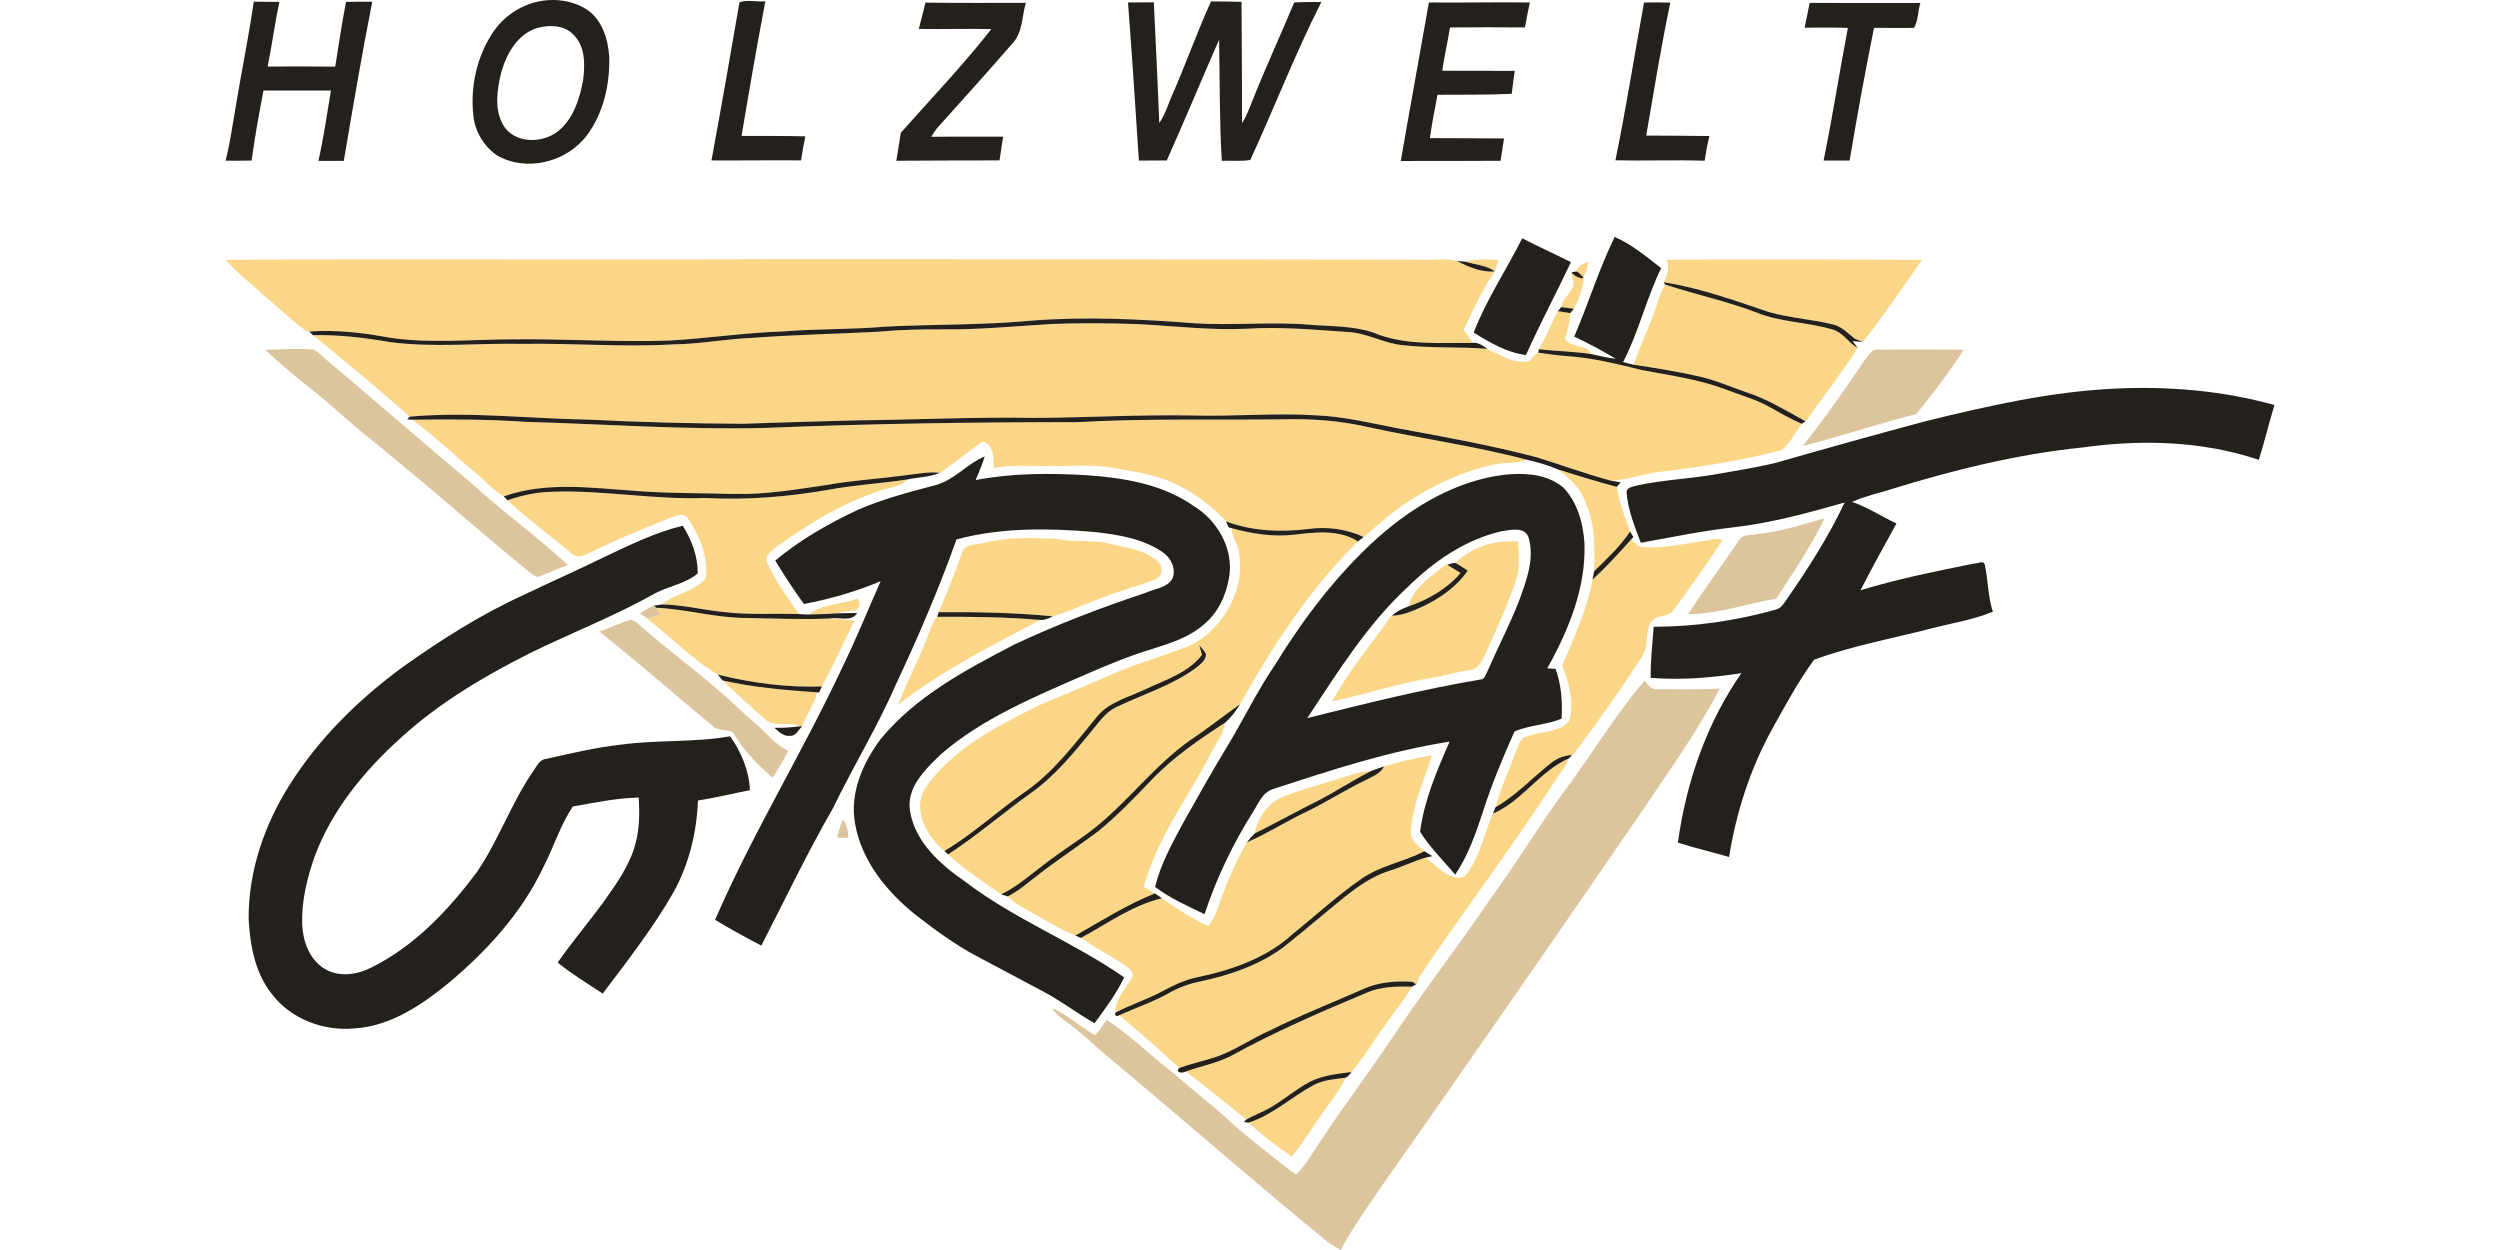<?xml version="1.0"?>
<svg xmlns="http://www.w3.org/2000/svg" viewBox="-77.69 0 861.14 430.57"><defs><style>.cls-2{fill:#fbd687}.cls-3{fill:#24201c}</style></defs><path class="cls-2" d="M.04 89.51c61.13-.47 122.26.09 183.4-.24 76.97.02 153.94.03 230.92.19 3.24.15 6.64-.56 9.79.45 4.05 2.05 8.4 4 13.07 3.57-4.33 6.28-7.44 13.32-10.79 20.15 1.13 1.44 2.19 2.93 3.18 4.49-11.45-.12-23.49.98-34.29-3.58-7.05-2.38-14.57-2.07-21.89-2.69-13.3-1.13-26.65.36-39.97-.52-18.64-1.43-37.38-2.36-56.05-.87-16.62 1.56-33.34 1.21-50 2.04-11.65 1.04-23.36.7-35.01 1.64-13.33.41-26.52 2.45-39.82 3.18-17.72.59-35.43-.65-53.15-.44-14.26-.02-28.6 1.55-42.78-.55-9.15-1.7-18.53-2.82-27.84-2.14l-.69.08c-5.14-3.65-9.61-8.12-14.47-12.1-4.5-4.26-9.56-7.95-13.61-12.66m426.97.63c3.76-.94 7.64-.86 11.48-.55-.44 1.29-.87 2.59-1.27 3.89-2.97-2.14-6.8-2.32-10.21-3.34m69.4-.67c29.32-.22 58.64-.1 87.96.04-6.73 9.46-13.13 19.18-20.37 28.28-.69-.27-2.09-.82-2.79-1.09-2.19-1.74-4.2-3.93-6.93-4.79-7.51-1.98-15.37-2.29-22.82-4.48-11.84-4-23.71-8.29-36.09-10.2 1.33-2.38 2.03-5.11 1.04-7.76m-30.97 3.39c1.05-1.49 2.44-2.37 4.15-2.65-.46 1.75-1.04 3.45-1.75 5.11l-.1.18c-.41-.39-1.24-1.17-1.66-1.56l-.61-.43z"/><path class="cls-2" d="M463.81 94.1c.99.99 2.16 1.59 3.51 1.81l.42-.41.15-.13c-.23 3.9-1.62 7.59-3.46 11-1.45-.22-2.91-.43-4.34-.57.36-3.51 4.71-5.32 4.18-9-.22-.76-.66-2.27-.87-3.03zm32.04 3.91c10.37 3.41 21.12 5.7 31.36 9.58 8.35 3.44 17.56 3.34 26.15 5.85 3.72.95 5.65 4.61 8.84 6.46-5.56 8.71-11.98 16.81-17.89 25.27l-.09-.05c-6.64-3.64-13.14-7.69-20.4-10.01-5.46-1.9-10.79-4.24-16.45-5.49-7.4-1.67-14.9-2.86-22.39-4 2.56-7.2 5.9-14.1 8.28-21.36.69-2.15 1.38-4.33 2.59-6.25m-43.51 22.3c2.63-4.17 4.16-8.88 6.57-13.15 1.41.23 2.86.51 4.31.67-.22 3.05-.89 6.05-1.88 8.94 2.18 3.17 7.28 1.67 9.17 5.21-6.02-.93-12.13-1.01-18.17-1.67"/><path class="cls-2" d="M284.66 111.59c9.73-.36 19.47-.29 29.21.04 12.5.6 24.99 2.18 37.53 1.62 11.68-.77 23.38.29 35.03 1.11 6.65.25 12.51 3.93 19.09 4.54 9.66 1.09 19.41.5 29.1 1.26 4.61 2.14 9.16 5.35 14.55 4.18.98-.96 1.71-2.33 3.05-2.84 3.2.4 6.38.93 9.61 1.15 8.93.55 17.64 2.77 26.3 4.88 9.59 1.82 19.38 3.11 28.55 6.61 5.04 1.95 10.32 3.36 15.07 6.01 3.67 2.04 7.3 4.18 11.18 5.82-2.1 3.13-3.99 6.59-6.87 9.05-13.65 3.64-27.68 5.75-41.69 7.49-5.78.59-11.29 2.8-17.1 3.07-8.71-2.31-17.17-5.46-25.78-8.11-15.5-4.06-31.27-6.91-47.02-9.81-9.64-1.82-19.22-4.25-29.07-4.61-14.02-.87-28.04.45-42.07.07-18.32-.35-36.61.74-54.92.82-20.7-.37-41.38.68-62.07.87-12.65.39-25.3.68-37.94 1.16-17.67-.09-35.33-.52-52.97-1.42-20.64-.32-41.34-2.86-61.97-1.04-10.93-9.56-22.03-18.97-33.34-28.06 8.87-.2 17.72.85 26.44 2.38 15.22 2 30.57.29 45.85.62 17.31-.28 34.62 1.18 51.93.17 9.07-.11 18.02-1.89 27.09-2.23 14.29-1.09 28.63-1.37 42.95-2.09 7.65-.7 15.34-.91 23.02-.85 12.45.13 24.85-1.12 37.26-1.86"/><path class="cls-2" d="M64.26 144.57c13.03-.15 26.08-.18 39.09.74 27.34.77 54.65 2.76 82.02 2.11 36-1.48 72.03-2.03 108.05-2 23.64-1.37 47.33-.64 71-.99 9.71-.25 19.43.47 28.92 2.63 18.19 4.01 36.7 6.48 54.72 11.26-3.53 1.67-7.53.82-11.24 1.67-11.59 2.62-22.48 7.83-32.19 14.65-4.45 3.13-8.36 6.94-12.62 10.32-5.96-2.77-12.65-3.65-19.14-2.73-9.47 1.13-19.25.77-28.24-2.64-4.53-5.03-10.02-9.12-16.02-12.21-6.82-3.64-14.59-4.75-22.09-6.09-7.29-1.47-14.74-.59-22.11-.81-6.62.2-13.31-.59-19.85.75.03-3.39.23-7.9-3.78-9.11-4.93 3.48-9.71 7.16-14.56 10.76h-.17c-4.28-.48-8.52.5-12.76.94-8.63 1.17-17.34 1.64-25.91 3.19-10.61 1.54-21.26 3.39-32.02 3.14-11.62-.34-23.26-.14-34.85-1.11-14.85-1.03-30.27-3.17-44.65 1.94-3.47-1.93-6.2-5.15-9.27-7.7-7.5-6.17-14.45-13.01-22.33-18.71m394.52 17.06c6.76 2.16 13.57 4.24 20.43 6.09.84 5.29 2.75 10.33 4.64 15.33-3.48 5.15-8.02 9.42-12.43 13.74.17-7.66.48-15.55-2.62-22.75-1.53-5.36-5.61-9.29-10.02-12.41"/><path class="cls-2" d="M207.71 168.71c8.97-1.69 18.1-2.15 27.11-3.55-2.17 2.71-5.96 2.59-8.97 3.73-13.18 4.25-25.14 11.54-36.28 19.64-1.7 1.25-4.13 3.18-2.87 5.57 2.82 6.27 6.95 11.83 10.87 17.43-8.71-.34-17.47.37-26.15-.74-7.09-.7-14.07-2.51-21.22-2.57 4.58-3.74 11.14-4.29 15.15-8.94 1.16-7.51-2.1-14.61-6.1-20.73-1.18-1.83-3.59-1.09-5.24-.5-9.17 3.74-18.41 7.32-27.28 11.76-2.35.96-5.34 3.04-7.6.79-7.23-6.23-15.12-11.67-22.02-18.28 4.91-1.69 10.03-2.79 15.23-2.92 17.73-.67 35.31 2.82 53.04 2.13 14.18.79 28.36-.4 42.33-2.82m138.84 13.22c7.01 1.97 14.37 3.1 21.65 2.24 7.32-.87 15.35-1.82 21.92 2.34-16.63 16.23-29.35 35.93-40.69 56.08-5.67 3.97-11.05 8.33-16.84 12.14-13.08 9.14-22.43 22.42-35.16 31.98-5.15 3.75-10.52 7.2-15.56 11.12-4.77 3.6-9.29 7.63-14.72 10.24-6.22-4.4-12.65-8.58-18.27-13.76 9.9-6.43 18.83-14.19 28.41-21.06 8.15-5.72 14.53-13.5 20.79-21.13 2.58-3.06 4.86-6.65 8.57-8.46 9.17-4.44 19.17-7.42 27.47-13.49 1.48-1.27 3.58-2.57 3.6-4.75-.42-1.27-1.54-2.14-2.32-3.17.31 1.09.63 2.19.97 3.28-4.71 6.19-12.45 8.55-19.2 11.75-5.68 2.74-12.32 4.28-16.66 9.16-7.82 9.49-15.27 19.68-25.58 26.66-9.24 6.48-17.58 14.22-27.3 20.02-6.02-4.79-10.98-13.92-6.88-21.34 9.74-14.13 25.59-21.97 40.56-29.34 8.18-3.5 16.44-6.8 24.57-10.4 8.84-3.87 18.22-6.32 27.12-10.01 11.4-6.25 18.82-20.08 15.8-33.04-.64-2.4-2.22-4.52-2.25-7.06m-84.73 4.92c7.98-1.92 16.25-1.55 24.38-1.23 6.31 1.39 12.88.04 19.12 1.83 5.5 1.37 11.71 1.96 15.93 6.16 1.77 1.52 1.61 5.03-.82 5.84-3.83 1.73-7.96 2.66-11.89 4.11-8.03 2.45-15.56 6.3-23.58 8.74-13.05-1.3-26.2-1.51-39.3-1.43 3.03-7.16 5.91-14.38 8.52-21.7 1.89-1.92 5.13-1.61 7.64-2.32m246.53-.37c2.42-.2 4.93-1.4 7.33-.47-5.51 8.36-11.33 16.49-17.19 24.6-2.04 1.84-5.56 1.23-7.39 3.48-2.3 3.6-.72 8.36-3.07 11.92-7.52 11.62-15.5 22.94-23.82 33.98l-.38.06c-2.87.16-5.58 1.28-7.75 3.16-6.2 4.98-11.69 10.87-18.64 14.86 1.8-6.68 4.73-12.97 7.15-19.43.89-1.92 1.35-4.68 3.89-5 4.69-1.98 11.33-1.06 14.5-5.61 1.56-6.26-.23-12.87-2.59-18.72 4.08-9.67 8.6-19.27 10.46-29.68 4.78-4.29 9.07-9.06 13.35-13.83 1.25.96 2.25 2.72 4.08 2.59 6.77.7 13.4-1.07 20.07-1.91m-84.71 7.41c5.5-5.43 13.83-8.17 21.54-7.3.35 4.6.81 9.37-.82 13.8-3 8.66-6.85 17-10.62 25.34-1.09 2.07-2.21 4.75-4.86 5.04-5.19.68-10.15 2.4-15.33 3.03-10.92 2.03-21.51 5.48-32.37 7.79 5.69-10.52 13.51-19.69 20.35-29.46l.24-.02c3.63-.14 7.04-1.56 10.3-3.05 6.12-2.87 11.94-6.85 15.81-12.5-1.4-.92-2.8-1.84-4.24-2.67"/><path class="cls-2" d="M407.44 208.89c1.6-6.62 8.14-10.41 13.02-14.57l.37.23c1.53.92 3.05 1.86 4.58 2.82-4.7 5.5-11.19 9.19-17.97 11.52m-206.35 2.76c4.61-3.89 11.26-3.37 16.71-5.46.82 1.31.82 3.13-.65 3.99-2.11.21-4.25.34-6.26 1.09-3.26.22-6.53.34-9.8.38m-52.83-2.31c10.47.47 20.65 3.53 31.16 3.53 9.59.14 19.17.62 28.76.18 2.82.1 5.63.43 8.44.73-3.61 7.62-7.29 15.21-11.19 22.69-12.08.36-24.11-1.17-35.82-4.09-9.02-5.29-16.26-13.01-24.46-19.41 1.68-.28 3.34-.76 4.93-1.41-.45-.55-1.36-1.67-1.82-2.22m93.4 10.33c1.08-2.41 1.63-5.24 3.47-7.2 11.82-.07 23.65.06 35.44 1.07-16.77 8.94-33.92 17.48-48.97 29.25 3.14-7.8 7.03-15.28 10.06-23.12m-70.47 14.7c10.7 2.43 21.61 3.37 32.53 4.1-.77 4.3-3.72 7.75-5.16 11.81l-.66-.12c-4.02-1.79-9.2.75-12.45-2.79-4.88-4.2-9.62-8.55-14.26-13m147.57 34.51c7.48-7.94 16.57-14.12 25.67-20.05-.44 1.93-1.08 3.84-2.13 5.53-3.04 5.02-5.45 10.4-8.58 15.37-6.74 11.42-13.88 22.83-17.43 35.74 1.29.74 2.58 1.47 3.87 2.26-9.66 3.82-18.42 9.44-27.44 14.52-5.8-2.35-11.08-5.73-16.54-8.75-2.41-1.36-4.86-2.73-6.79-4.73 3.55-1.69 6.51-4.31 9.59-6.7 6.97-5.46 14.38-10.34 21.48-15.63 6.56-5.35 12.48-11.44 18.3-17.56m80.32-4.9c5.4-1.59 10.88-2.99 16.46-3.74-2.61 8.67-6.83 17.05-7.25 26.23-.21 3.07 2.55 4.98 4.64 6.73-7.16 3.77-15.46 4.96-22.07 9.79-8.18 5.72-15.53 12.51-23.31 18.76-9.12 8.37-21.23 12.45-33.13 14.94-4.27.89-8.17 2.86-11.99 4.89-5.17 2.74-10.78 4.53-15.97 7.25-.01-4.6 3.35-8.06 5.62-11.73 1.2-1.73-.68-3.38-1.94-4.33-4.97-3.54-10.56-6.1-15.49-9.7 9.09-4.94 17.69-11.24 27.91-13.66 5.1 3.54 10.27 7.09 16 9.58 1.18-1.72 2.3-3.5 2.96-5.49 2.79-8.04 6.02-15.97 10.28-23.34 6.89-2.97 13.23-7.04 19.98-10.28 7.16-3.38 13.78-7.75 20.92-11.16 2.36-1.22 5.1-2.21 6.38-4.74"/><path class="cls-2" d="M436.54 280.27c10.16-4.34 16.1-14.66 26.18-19.03-1.31 3.3-3.73 5.97-5.57 8.97-14.76 22.68-31.16 44.24-46.22 66.72-.14.59-.41 1.79-.54 2.38l-.29-.22-1.2-.92c-5.83-.35-11.85.09-17.21 2.59-10.64 4.71-21.49 8.93-31.89 14.15-6.91 3.01-13.07 7.66-20.38 9.69-3.62 1.1-7.32 1.97-10.88 3.25-6.78-6.19-13.64-12.28-20.69-18.15 5.72-2.58 11.7-4.57 17.18-7.67 3.36-1.92 7.04-3.22 10.83-4 10.08-2.1 20.08-5.58 28.47-11.68 7.06-5.6 13.88-11.51 20.9-17.17 4.72-3.77 9.76-7.35 15.58-9.19 4.28-1.31 8.31-3.31 12.6-4.58 2.45 1.82 4.55 4.12 7.2 5.68 2.21 1.14 5.49 2.35 7.14-.33 4.43-6.08 5.84-13.69 8.79-20.49m-47.22-13.88c1.78-.53 3.64-.66 5.49-.9-6.22 3.08-11.99 6.93-18.13 10.13-7.46 3.69-14.71 7.78-22.17 11.46 1.02-5.65 4.98-11.12 10.57-12.95 7.95-2.98 16.18-5.1 24.24-7.74"/><path class="cls-2" d="M392.97 341.99c4.91-2.17 10.36-2.28 15.64-2.11-2.5 4.57-5.97 8.5-8.87 12.82-4.06 5.45-7.52 11.37-11.91 16.55-4.81.63-9.8 1.1-14.19 3.31-4.77 2.49-8.86 6.06-13.48 8.8-2.77 1.63-5.84 2.66-8.59 4.32a637 637 0 0 0-20.78-16.6c4.99-1.79 10.27-2.79 15.07-5.11 15.18-8.38 31.12-15.3 47.11-21.98"/><path class="cls-2" d="M374.79 373.76c3.38-1.83 7.3-2.02 11.02-2.54-2.14 4.79-5.69 8.76-8.55 13.11-3.4 4.63-6.21 9.69-10.02 14.02-5.21-3.54-10.25-7.36-14.88-11.64 8.35-2.65 14.82-8.87 22.43-12.95"/><path class="cls-3" d="M9.73.57c2.94.03 5.88.08 8.82.09-1.59 7.38-2.53 14.87-4.06 22.26 7.76-.02 15.52-.07 23.29.03 1.2-7.44 2.27-14.9 3.72-22.3C44.51.58 47.52.58 50.53.6c-3.58 18.21-6.7 36.52-9.8 54.82-2.91-.04-5.83-.04-8.74-.02 1.81-8 2.97-16.13 4.31-24.21-7.74-.06-15.49.06-23.23-.02-1.52 8.02-3 16.05-4.09 24.14-3 .06-5.99.06-8.98.04 1.52-5.88 2.34-11.89 3.38-17.87C5.39 25.16 7.93 12.93 9.73.57m96.09.43c6.13-1.8 13.14-1.23 18.59 2.26 5.3 3.52 7.36 10.14 7.74 16.19.31 9.49-1.92 19.37-7.62 27.09-6.93 9.33-21.02 12.92-31.19 6.88-4.47-3.17-7.55-8.35-8-13.85-1.08-10.1 1.38-20.65 7.18-29.02 3.2-4.56 7.98-7.93 13.3-9.55m1.68 8.6c-6.83 2-10.68 8.81-12.5 15.24-1.47 5.94-2.55 12.77.7 18.34 3.84 6.34 13.3 6.31 18.74 2.1 5.37-4.28 7.56-11.23 8.73-17.74.67-5.27.78-11.56-3.31-15.56-3.07-3.39-8.24-3.46-12.36-2.38M177.02.81c2.57-1.03 6.03-.08 8.92-.36-2.93 15.42-5.6 30.89-8.19 46.36 7.32.03 14.64-.02 21.97.15-.57 2.75-1.09 5.51-1.49 8.29-10.29-.09-20.57.08-30.85.01 3.35-18.12 6.52-36.29 9.64-54.45m133.84.05c2.96-.05 5.92-.08 8.89-.07.72 13.86 1.29 27.72 1.89 41.58 1.96-2.85 2.96-6.17 4.3-9.32 4.76-10.75 8.64-21.86 13.51-32.56 3.5 0 7.01.08 10.52.14.03 13.94.2 27.89.16 41.84 1.36-2.19 2.33-4.59 3.27-6.99 4.59-11.67 9.89-23.05 14.71-34.63 3.12-.16 6.24-.14 9.37-.18-9.01 17.74-16.18 36.36-24.49 54.42-3.24.57-6.57.16-9.83.31-.83-13.9-.66-27.84-.92-41.75-6.06 13.84-11.85 27.81-18.03 41.62-3.2.04-6.4.04-9.6.06-1.18-18.16-2.36-36.32-3.75-54.47M414.5.85c11.6.15 23.19-.18 34.78 0-.62 2.85-1.16 5.73-1.71 8.6-8.6-.07-17.2-.07-25.8.01-.79 4.99-1.96 9.91-2.66 14.91 8.33-.04 16.65.07 24.98.05-.39 2.63-.77 5.26-1.06 7.9-8.52.4-17.04.26-25.56.33-.97 4.96-1.91 9.93-2.64 14.93 8.52.03 17.04.04 25.56.12-.42 2.55-.84 5.11-1.21 7.68-11.45.1-22.91.03-34.36.07 3.14-18.21 6.5-36.39 9.68-54.6m74.11.02c3.01-.03 6.03-.08 9.04.03-3.17 15.19-5.66 30.51-8.3 45.8 7.26.06 14.52.02 21.78.16-.7 2.8-1.22 5.64-1.65 8.5-10.25-.31-20.5.08-30.74-.14 3.74-18.03 6.53-36.24 9.87-54.35M238.79 9.96c.82-3.01 1.56-6.03 2.3-9.06 11.52.17 23.05.07 34.58.09-1.41 4.74-1.04 10.31-4.73 14.09-8.45 9.76-17.12 19.35-25.75 28.95-.78.96-1.46 2.01-2.1 3.07 8.26.02 16.51-.1 24.76-.03-.42 2.73-.85 5.45-1.26 8.18-11.85.01-23.69.04-35.54.12.52-3.2 1.07-6.4 1.54-9.61 10.46-11.84 21.44-23.28 31.19-35.73-8.33-.23-16.66.1-24.99-.07M545.65 1c12.71.06 25.43.05 38.15.02-.91 2.77-.71 6.13-2.19 8.57-4.6.12-9.2-.04-13.79 0-3.05 15.18-5.84 30.42-8.39 45.7-3 .02-5.99 0-8.97 0 3.1-15.16 5.47-30.46 8.36-45.67-4.97-.22-9.94-.07-14.9-.09.62-2.84 1.19-5.69 1.73-8.54ZM478.5 81.6c5.93 2.62 10.93 6.81 16 10.76-5.11 10.47-7.71 22-13.12 32.37 1.2.24 2.38.64 3.6.89 7.49 1.14 14.99 2.33 22.39 4 5.66 1.25 10.99 3.59 16.45 5.49 7.26 2.32 13.76 6.37 20.4 10.01l-1.29.85c-3.88-1.64-7.51-3.78-11.18-5.82-4.75-2.65-10.03-4.06-15.07-6.01-9.17-3.5-18.96-4.79-28.55-6.61-8.66-2.11-17.37-4.33-26.3-4.88-3.23-.22-6.41-.75-9.61-1.15l.12-1.19c6.04.66 12.15.74 18.17 1.67 2.79.57 5.52 1.33 8.37 1.61-4.64-2.78-9.41-5.34-14.31-7.65 4.87-11.35 8.49-23.21 13.93-34.34m-31.85.48c5.53 2.87 11.22 5.42 16.78 8.23-5.08 10.71-10.64 21.18-15.5 31.99-6.59-.85-12.44-4.3-18-7.74 4.39-11.4 11.25-21.6 16.72-32.48m-22.5 7.83c.71.05 2.14.17 2.86.23 3.41 1.02 7.24 1.2 10.21 3.34-4.67.43-9.02-1.52-13.07-3.57m39.77 3.79c.38-.05 1.16-.14 1.55-.19l.61.43c.42.39 1.25 1.17 1.66 1.56l-.42.41c-1.35-.22-2.52-.82-3.51-1.81z"/><path class="cls-3" d="m467.74 95.5.1-.18.05.05zm27.63 1.73c12.38 1.91 24.25 6.2 36.09 10.2 7.45 2.19 15.31 2.5 22.82 4.48 2.73.86 4.74 3.05 6.93 4.79.7.27 2.1.82 2.79 1.09-.88-.08-2.64-.23-3.52-.3l1.72 2.41c-3.19-1.85-5.12-5.51-8.84-6.46-8.59-2.51-17.8-2.41-26.15-5.85-10.24-3.88-20.99-6.17-31.36-9.58zm-36.46 9.93c.3-.34.88-1.02 1.18-1.36 1.43.14 2.89.35 4.34.57-.31.36-.91 1.09-1.21 1.46-1.45-.16-2.9-.44-4.31-.67m-181.5 3.3c18.67-1.49 37.41-.56 56.05.87 13.32.88 26.67-.61 39.97.52 7.32.62 14.84.31 21.89 2.69 10.8 4.56 22.84 3.46 34.29 3.58 1.93-.25 3.53.97 5.01 2.04-9.69-.76-19.44-.17-29.1-1.26-6.58-.61-12.44-4.29-19.09-4.54-11.65-.82-23.35-1.88-35.03-1.11-12.54.56-25.03-1.02-37.53-1.62-9.74-.33-19.48-.4-29.21-.04-12.41.74-24.81 1.99-37.26 1.86-7.68-.06-15.37.15-23.02.85-14.32.72-28.66 1-42.95 2.09-9.07.34-18.02 2.12-27.09 2.23-17.31 1.01-34.62-.45-51.93-.17-15.28-.33-30.63 1.38-45.85-.62-8.72-1.53-17.57-2.58-26.44-2.38-.33-.32-.98-.94-1.31-1.26 9.31-.68 18.69.44 27.84 2.14 14.18 2.1 28.52.53 42.78.55 17.72-.21 35.43 1.03 53.15.44 13.3-.73 26.49-2.77 39.82-3.18 11.65-.94 23.36-.6 35.01-1.64 16.66-.83 33.38-.48 50-2.04m308.45 34.56c21.18-5.21 42.63-10.06 64.48-11.14 18.61-.93 37.43.63 55.42 5.63-1.9 6.26-3.43 12.64-5.38 18.88-19.53-6.56-40.55-7.09-60.81-4.25-22.13 2.27-43.82 7.59-65.04 14.13-4.76 1.52-9.69 2.58-14.27 4.61 5.39 1.85 10.16 5.03 15.3 7.44-4.18 7.65-8.46 15.25-12.41 23.01 12.87-3.93 26.08-6.57 39.26-9.24 1.05.09 3.07-1.13 3.56.31 1.16 5.39 1.07 11.02 2.79 16.3-6.45 2.71-13.41 3.77-20.15 5.51-13.83 3.6-28 6.12-41.44 11.04-5.43 7.45-9.83 15.6-14.31 23.65-7.62 13.71-12.49 28.82-14.96 44.29-5.87-1.71-11.82-3.08-17.64-4.93 2.85-20.74 9.87-41.13 21.88-58.38-10.32 1.58-20.81 2.45-31.23 1.61-.15-5.88.63-11.73 1.01-17.59 14.18-.02 28.32-2.06 41.97-5.89 1.82-.34 2.76-2.04 3.76-3.41 7.45-10.68 14.49-21.74 20.06-33.51-12.59 3.56-25.25 7.07-38.28 8.55-10.74 1.2-21.31 3.42-31.94 5.31-2.16-5.66-4.47-11.42-4.91-17.51.28-1.77 2.53-1.83 3.87-2.28 8.87-1.89 17.98-2.24 26.91-3.8 7.04-1.26 14.12-2.32 21.07-4.05 17.09-4.93 34.24-9.7 51.43-14.29m-252.53-1.9c14.03.38 28.05-.94 42.07-.07 9.85.36 19.43 2.79 29.07 4.61 15.75 2.9 31.52 5.75 47.02 9.81 8.61 2.65 17.07 5.8 25.78 8.11l3.33.56-1.39 1.58c-6.86-1.85-13.67-3.93-20.43-6.09-3.45-1.48-7.07-2.48-10.72-3.31-18.02-4.78-36.53-7.25-54.72-11.26-9.49-2.16-19.21-2.88-28.92-2.63-23.67.35-47.36-.38-71 .99-36.02-.03-72.05.52-108.05 2-27.37.65-54.68-1.34-82.02-2.11-13.01-.92-26.06-.89-39.09-.74l-1.69-.1.89-.96c20.63-1.82 41.33.72 61.97 1.04 17.64.9 35.3 1.33 52.97 1.42 12.64-.48 25.29-.77 37.94-1.16 20.69-.19 41.37-1.24 62.07-.87 18.31-.08 36.6-1.17 54.92-.82m-89.1 24.08c6.65-1.65 11.1-7.41 17.28-9.99-.82 2.8-2.07 5.44-3.13 8.15 12.55-2.42 25.4-2.41 38.11-1.68 12.83.89 26.2 3.03 36.96 10.6 8.11 4.91 13.69 14.5 12.31 24.12-.96 6.28-3.75 12.6-8.76 16.69-4.67 4.14-10.71 6.2-16.56 8.06-8.53 2.53-16.77 5.9-24.9 9.49-17.15 7.48-34.86 14.82-49.17 27.19-5.32 5.22-12.06 11.48-10.57 19.73 1.82 10.74 10.66 18.39 19.17 24.28 16.97 12.92 37.12 20.68 54.57 32.83-2.7 5.68-6.53 10.74-10.23 15.8-5.86-3.38-11.26-7.5-17.23-10.71-7.8-4.22-15.68-8.29-23.49-12.48-7.39-3.95-14.15-8.92-20.75-14.04-10.01-7.96-18.79-18.67-21.01-31.59-1.87-10.41 2.63-20.74 8.73-28.95 12.15-14.86 29.48-24.01 46.22-32.72 14.73-6.91 29.93-12.73 45.37-17.85 3.05-1.4 7.19-1.64 9.02-4.83 1.34-3.37-.51-7.18-3.37-9.08-6.87-4.76-15.39-6.03-23.5-6.97-15.84-1.35-32.04-1.59-47.52 2.55-5.98 16.82-13.04 33.24-20.61 49.39-6.43 14.85-14.92 28.68-21.96 43.24-8.91 15.4-16.5 31.5-24.67 47.29-5.38-2.82-10.73-5.72-15.92-8.88 12.99-29.95 30.21-57.79 44.02-87.35 4.7-9.6 8.66-19.55 13.02-29.3-8.48 3.62-17.4 6.11-26.43 7.87-3.51-4.84-6.78-9.85-9.88-14.97 8.53-7.13 18.31-12.73 28.37-17.43 8.52-3.73 17.54-6.09 26.51-8.46m-10.94-3.38c4.24-.44 8.48-1.42 12.76-.95-3.55 1.53-7.5 1.5-11.23 2.29-9.01 1.4-18.14 1.86-27.11 3.55-13.97 2.42-28.15 3.61-42.33 2.82-17.73.69-35.31-2.8-53.04-2.13-5.2.13-10.32 1.23-15.23 2.92-.32-.34-.94-1.01-1.25-1.34 14.38-5.11 29.8-2.97 44.65-1.94 11.59.97 23.23.77 34.85 1.11 10.76.25 21.41-1.6 32.02-3.14 8.57-1.55 17.28-2.02 25.91-3.19"/><path class="cls-3" d="M397.01 185.11c12.18-10.77 26.95-19.51 43.32-21.56 7-.75 14.92-.35 20.53 4.43 4.89 5.15 6.86 12.46 7.24 19.41.47 15.22-5.52 29.77-12.83 42.82.72.05 2.16.14 2.88.19 1.96 5.48 2.43 11.37 2.04 17.16-5.19 2.18-11.11 2.16-16.2 4.4-3.99 8.93-7.77 17.98-10.76 27.31-2.49 7.62-5.15 15.3-9.65 22.01-4.09-4.85-8.77-9.43-12.11-14.78 1.4-10.84 5.79-21.09 10.17-31.04-20.77 3.22-40.79 9.79-60.7 16.3-3.82 1.1-5.18 5.12-7.15 8.13-6.89 10.97-12.5 22.72-16.58 35.01-5.84-2.84-11.84-5.45-17.03-9.41 1.92-7.73 5.75-14.78 9.52-21.74 4.89-8.69 9.72-17.42 14.92-25.94 5.84-9.58 10.7-19.75 17.02-29.03 9.85-15.98 21.36-31.1 35.37-43.67m10.18 17.11c-14.02 12.96-24.12 29.35-34.59 45.13 19.84-4.93 39.69-9.92 59.85-13.32 1.31-.11 1.53-1.63 2.1-2.53 3.61-8.31 7.84-16.35 11.11-24.81 2.5-6.86 5.36-14.43 3.12-21.75-1.52-3.7-6.34-2.33-9.37-1.93-12.4 2.88-23.25 10.39-32.22 19.21m-62.56-22.63c8.99 3.41 18.77 3.77 28.24 2.64 6.49-.92 13.18-.04 19.14 2.73-.47.39-1.41 1.16-1.89 1.55-6.57-4.16-14.6-3.21-21.92-2.34-7.28.86-14.64-.27-21.65-2.24-.27-.08-.81-.23-1.08-.31zm-214.54 12.46c8.9-4.17 17.78-8.64 27.39-10.95 3.11 4.89 5.24 10.56 5.16 16.42-4.38 3.77-10.72 4.41-15.66 7.42-13.57 7.5-28.03 13.15-41.95 19.95-15.94 8.04-31.52 17.22-44.73 29.33-12.51 11.29-23.62 24.74-29.56 40.68-2.68 7.54-4.58 15.5-4.35 23.54.26 5.81 2.52 12.11 7.71 15.26 4.89 3.01 11.18 2.1 16.08-.41 14.91-7.34 26.54-19.75 36.39-32.86 7.44-10.93 11.79-23.59 19.22-34.53 1.32-1.65 2.17-4.26 4.59-4.47 8.63-1.95 17.25-3.99 26.05-4.96 12.4-1.67 25.02-.66 37.37-2.84 3.85 5.39 6.57 11.88 6.82 18.56-5.96 1.16-11.87 2.62-17.89 3.55-.41 10.97-3.09 21.94-8.41 31.58-7.05 12.36-15.85 23.59-24.39 34.93-5.24-3.46-10.65-6.71-15.52-10.69 4.92-7.07 10.5-13.64 15.6-20.58 4.47-6.37 9.27-12.82 11.22-20.49 1.41-5.12 1.38-10.49 1.12-15.75-7.69.12-15.21 1.78-22.75 3.07-4.29 6.47-6.56 13.98-10.11 20.85-7.46 15.83-19.55 28.99-32.87 40.13-9.26 7.53-19.9 14.68-32.18 15.45-10.57 1.03-21.75-3.14-28.32-11.63-5.94-7.3-7.7-17-8.17-26.15-.08-16.37 5.45-32.46 14.18-46.2 10.13-16.04 23.88-29.53 39.15-40.68 13.12-9.3 26.77-17.99 41.44-24.66 9.08-4.38 18.32-8.42 27.37-12.87m353.76-9c.31.67.67 1.31 1.1 1.94-.19.2-.56.6-.75.81-4.28 4.77-8.57 9.54-13.35 13.83.18-.95.37-1.9.57-2.84 4.41-4.32 8.95-8.59 12.43-13.74"/><path class="cls-3" d="M420.83 194.55c.9-.36 1.84-.58 2.81-.66 1.44.83 2.84 1.75 4.24 2.67-3.87 5.65-9.69 9.63-15.81 12.5-3.26 1.49-6.67 2.91-10.3 3.05 1.57-1.56 3.63-2.43 5.67-3.22 6.78-2.33 13.27-6.02 17.97-11.52-1.53-.96-3.05-1.9-4.58-2.82m-273.28 14.07c.67-.1 1.99-.3 2.65-.4 7.15.06 14.13 1.87 21.22 2.57 8.68 1.11 17.44.4 26.15.74 1.17.08 2.34.12 3.52.12 3.27-.04 6.54-.16 9.8-.38 2.22-.09 4.43-.12 6.66-.09-1.83 3.18-6.31 1.27-9.37 1.87-9.59.44-19.17-.04-28.76-.18-10.51 0-20.69-3.06-31.16-3.53zm98.11 2.25c13.1-.08 26.25.13 39.3 1.43-1.36.71-2.82 1.36-4.39 1.24-11.79-1.01-23.62-1.14-35.44-1.07zm89.74 11.38c.78 1.03 1.9 1.9 2.32 3.17-.02 2.18-2.12 3.48-3.6 4.75-8.3 6.07-18.3 9.05-27.47 13.49-3.71 1.81-5.99 5.4-8.57 8.46-6.26 7.63-12.64 15.41-20.79 21.13-9.58 6.87-18.51 14.63-28.41 21.06-.43-.41-.84-.81-1.25-1.19 9.72-5.8 18.06-13.54 27.3-20.02 10.31-6.98 17.76-17.17 25.58-26.66 4.34-4.88 10.98-6.42 16.66-9.16 6.75-3.2 14.49-5.56 19.2-11.75-.34-1.09-.66-2.19-.97-3.28m-165.79 10.13c11.71 2.92 23.74 4.45 35.82 4.09-.24.52-.73 1.56-.98 2.08l-.73-.08c-10.92-.73-21.83-1.67-32.53-4.1-.56-.64-1.09-1.3-1.58-1.99m162.98 22.35c5.79-3.81 11.17-8.17 16.84-12.14-1.35 2.31-3.01 4.44-5 6.24-9.1 5.93-18.19 12.11-25.67 20.05-5.82 6.12-11.74 12.21-18.3 17.56-7.1 5.29-14.51 10.17-21.48 15.63-3.08 2.39-6.04 5.01-9.59 6.7-.56-.17-1.68-.52-2.24-.7 5.43-2.61 9.95-6.64 14.72-10.24 5.04-3.92 10.41-7.37 15.56-11.12 12.73-9.56 22.08-22.84 35.16-31.98m-143.54-4.04c2.96.07 5.91-.12 8.85-.53l.66.12c-1.24 1.11-2.12 3.32-4.06 3.16-2.27.34-3.91-1.43-5.45-2.75m267.03 12.52c2.17-1.88 4.88-3 7.75-3.16-.28.29-.83.89-1.11 1.19-10.08 4.37-16.02 14.69-26.18 19.03.29-.74.59-1.48.9-2.2 6.95-3.99 12.44-9.88 18.64-14.86m-61.27 2.28c1.42-.52 2.81-1.05 4.27-1.51-1.28 2.53-4.02 3.52-6.38 4.74-7.14 3.41-13.76 7.78-20.92 11.16-6.75 3.24-13.09 7.31-19.98 10.28.83-1.09 1.74-2.12 2.71-3.08 7.46-3.68 14.71-7.77 22.17-11.46 6.14-3.2 11.91-7.05 18.13-10.13m-3.95 37.5c6.61-4.83 14.91-6.02 22.07-9.79.91.58 1.84 1.16 2.8 1.71-.58.12-1.74.37-2.32.5-4.29 1.27-8.32 3.27-12.6 4.58-5.82 1.84-10.86 5.42-15.58 9.19-7.02 5.66-13.84 11.57-20.9 17.17-8.39 6.1-18.39 9.58-28.47 11.68-3.79.78-7.47 2.08-10.83 4-5.48 3.1-11.46 5.09-17.18 7.67-.99.56-1.46.27-1.39-.87 5.19-2.72 10.8-4.51 15.97-7.25 3.82-2.03 7.72-4 11.99-4.89 11.9-2.49 24.01-6.57 33.13-14.94 7.78-6.25 15.13-13.04 23.31-18.76m-70.7 4.74c.81.53 1.59 1.1 2.4 1.68-10.22 2.42-18.82 8.72-27.91 13.66-.48-.21-1.45-.61-1.93-.82 9.02-5.08 17.78-10.7 27.44-14.52m71.53 33.03c5.36-2.5 11.38-2.94 17.21-2.59l1.2.92c-.37.2-1.12.59-1.49.79-5.28-.17-10.73-.06-15.64 2.11-15.99 6.68-31.93 13.6-47.11 21.98-4.8 2.32-10.08 3.32-15.07 5.11-1.07.69-3.89.47-2.25-1.23 3.56-1.28 7.26-2.15 10.88-3.25 7.31-2.03 13.47-6.68 20.38-9.69 10.4-5.22 21.25-9.44 31.89-14.15m-18.05 31.8c4.39-2.21 9.38-2.68 14.19-3.31-.51.87-1.18 1.53-2.02 1.97-3.72.52-7.64.71-11.02 2.54-7.61 4.08-14.08 10.3-22.43 12.95l-1.63-.22.84-.81c2.75-1.66 5.82-2.69 8.59-4.32 4.62-2.74 8.71-6.31 13.48-8.8"/><path d="M13.75 120.51c5.52-.11 11.07-.6 16.58-.1 1.74.88 3.05 2.39 4.54 3.63 16.81 14.16 33.41 28.57 50.22 42.73 10.63 9.66 22.27 18.12 32.85 27.84-3.54 1.33-6.97 2.96-10.56 4.15-.93-.46-1.8-1-2.61-1.63C89.7 184.91 75.21 172 60.2 159.7c-7.03-6.01-14.45-11.54-21.26-17.8-8.25-7.29-17.26-13.74-25.19-21.39m550.56 3.96c1.37-1.67 2.53-4.38 5.13-4.01 9.76-.08 19.54-.1 29.31.03-4.99 7.68-10.61 14.98-16.32 22.13-13.15 3.32-26.05 7.69-39.22 11.01 7.55-9.33 14.36-19.24 21.1-29.16m-37 59.53c8.01-.83 15.71-3.24 23.41-5.44-4.54 9.76-10.8 18.58-16.52 27.66-10.15 1.73-20.07 5.24-30.46 5.34 5.66-8.58 11.75-16.87 17.5-25.39 1.19-2.18 4-1.68 6.07-2.17m-379.87 24.5.11.12.71.72c.46.55 1.37 1.67 1.82 2.22-1.59.65-3.25 1.13-4.93 1.41-.58-.39-1.74-1.19-2.32-1.58 1.33-1.25 3.11-1.88 4.61-2.89m-18.65 9.07c3.58-1.3 7.05-2.92 10.68-4.07 1.5.09 2.54 1.42 3.7 2.26 8.83 7.84 18.41 14.78 27.26 22.6 4.07 3.28 7.61 7.14 11.66 10.45 3.91 3.24 6.99 7.56 11.68 9.79-1.49 3.25-3.43 6.26-5.3 9.3-4.91-4.29-9.63-8.89-12.98-14.54-1.56-2.87-5.61-1.07-7.71-3.31-13-10.82-25.78-21.92-38.99-32.48m332.98 54.15c9.09-12.4 17.17-25.61 27.05-37.38 1.04 1.53 2.33 3.33 4.46 3.05 7.13.03 14.28.18 21.41-.23-7.07 13.67-15.99 26.24-24.57 38.98-30.54 44.64-61.41 89.05-92.5 133.3-4.65 6.95-9.58 13.74-13.51 21.13-2.08-1.18-4.12-2.42-5.94-3.97-25.95-21.28-51.17-43.43-76.99-64.88-3.49-3.21-7-6.38-10.81-9.2-1.97-1.6-4.38-2.87-5.52-5.25 5.31 2.43 9.64 6.47 14.7 9.35a56 56 0 0 0 3.94-5.34c8.36 5.49 15.46 12.6 23.38 18.67 6.71 5.99 13.98 11.34 20.46 17.61 6.95 5.87 14.08 11.55 21.34 17.03 3.71-3.41 5.93-8.02 8.87-12.04 8.3-12.57 17.39-24.6 25.75-37.13 10.43-15.54 21.93-30.34 32.42-45.83 9.05-12.39 16.92-25.56 26.06-37.87m-249.13 10.51c1.42 1.86 1.85 4.14 1.87 6.44l-3.91-.18c.6-2.11 1.26-4.21 2.04-6.26" style="fill:#dcc59c"/></svg>
